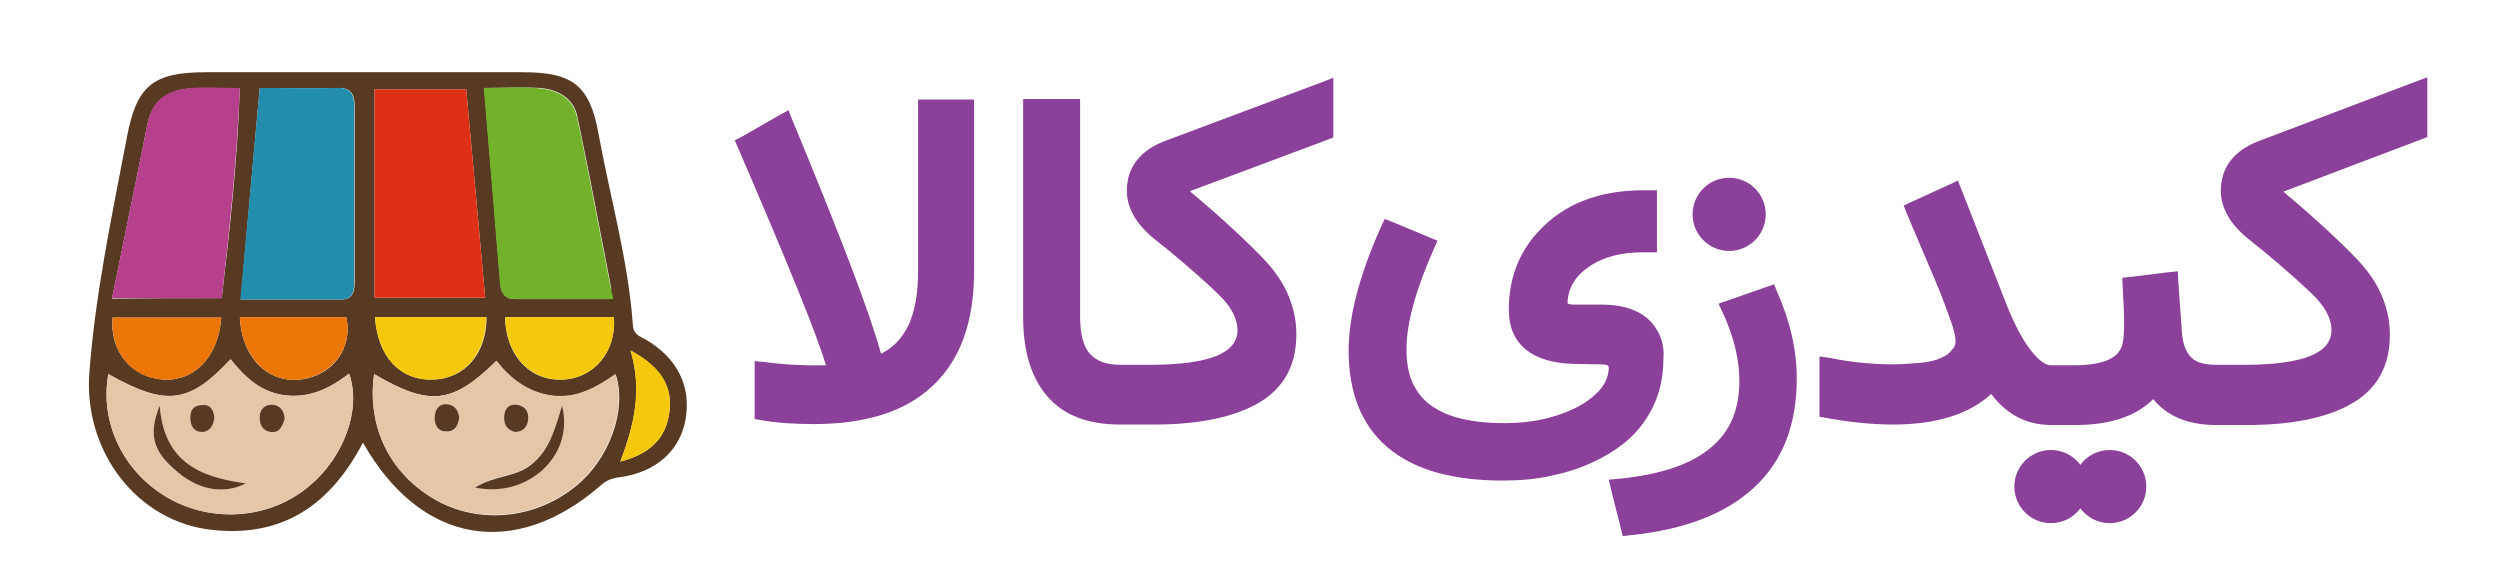 <?xml version="1.0" encoding="utf-8"?>
<!-- Generator: Adobe Illustrator 23.1.0, SVG Export Plug-In . SVG Version: 6.00 Build 0)  -->
<svg version="1.1" id="Layer_1" xmlns="http://www.w3.org/2000/svg" xmlns:xlink="http://www.w3.org/1999/xlink" x="0px" y="0px"
	 viewBox="0 0 540 124.7" style="enable-background:new 0 0 540 124.7;" xml:space="preserve">
<style type="text/css">
	.st0{fill:#8B4199;}
	.st1{fill:#573A21;}
	.st2{fill:#228DAC;}
	.st3{fill:#E5C6A7;}
	.st4{fill:#E02F17;}
	.st5{fill:#B7408D;}
	.st6{fill:#F5C80B;}
	.st7{fill:#EB7505;}
	.st8{fill:#71B22A;}
</style>
<g>
	<path class="st0" d="M200.2,21.5h-1.9v2v35.1c0,4.8-0.7,8.6-2,11.5c-1.4,2.9-3.3,5-6,6.3c-2.3-8.5-8.7-25.3-19.2-50.6l-0.8-2
		l-2,1.1l-8,4.6l-1.6,0.8l0.7,1.6c10.6,24.6,17,40.2,19,47c-4.3,0.1-8.7-0.1-13.2-0.7l-2.2-0.2V80v8.8v1.7l1.6,0.3
		c2.9,0.5,6.6,0.8,11.2,0.8c11.4,0,20-2.8,25.8-8.4c5.9-5.6,8.8-13.8,8.8-24.6V23.5v-2h-1.9L200.2,21.5L200.2,21.5z"/>
	<path class="st0" d="M251.5,30.5c-2.6,1-4.6,2.4-6,4.2c-1.4,1.8-2.1,4-2.1,6.5c0,3.8,2.1,7.4,6.3,10.7c1.9,1.5,4,3.2,6.2,5.1
		c2.2,1.9,4.6,4,7,6.3c3,2.8,4.4,5.5,4.4,8.1c-0.1,4.9-6.1,7.3-18.3,7.4h-6.3h-0.7H242c-3,0-5.2-0.8-6.6-2.4c-1.4-1.6-2.1-4.3-2.1-8
		v-45v-2h-1.9h-8.5h-1.9v2v45.1c0,7.5,1.8,13.2,5.3,17.2c3.5,4,8.7,6,15.6,6h0.3h0.7h6.3c9.8,0,17.4-1.6,22.7-4.7s8-7.9,8.1-14.3
		c0.1-3-0.5-5.9-1.6-8.6c-1.1-2.8-2.9-5.4-5.1-7.8c-3.6-3.8-9-8.9-16.3-15l29.7-11.1l1.3-0.5v-1.3v-8.8v-2.8l-2.6,1L251.5,30.5z"/>
	<path class="st0" d="M521.6,17.7l-33.8,12.8c-2.6,1-4.6,2.4-6,4.2c-1.4,1.8-2.1,4-2.1,6.5c0,3.8,2.1,7.4,6.3,10.7
		c1.9,1.5,4,3.2,6.2,5.1c2.2,1.9,4.6,4,7,6.3c3,2.8,4.4,5.5,4.4,8.1c-0.1,4.9-6.1,7.3-18.3,7.4h-6.2h-0.4c-2.5,0-4.3-0.5-5.4-1.6
		s-1.8-2.8-2-5.3l-0.8-11.3l-0.1-2l-2,0.2l-8.1,1l-1.9,0.2l0.1,1.9l0.2,4c0.1,1.4,0.1,2.9,0.1,4.5c0,1.4-0.1,2.7-0.3,3.7
		c-0.6,3.2-4.1,4.8-10.5,4.8h-4.1h-0.7h-0.2c-1.2,0-2.7-1.1-4.4-3.3c-1.7-2.2-3.5-5.5-5.3-10.1L423.7,41l-0.8-2l-1.9,0.9l-8.1,3.7
		l-1.7,0.8l0.7,1.8l6.2,14.6c1.4,3.3,2.4,6.1,3.2,8.3s1.1,3.8,1.1,4.5c0,0.6-0.1,1.1-0.4,1.5s-0.7,0.9-1.3,1.4s-1.5,0.8-2.4,1.2
		c-1,0.3-2.3,0.6-3.9,0.7s-3.4,0.3-5.4,0.3c-4.8,0-9.4-0.5-13.8-1.4L393,77v2.4v9V90l1.6,0.3c5,0.9,9.8,1.4,14.3,1.4
		c9.3,0,16.4-2.2,21.2-6.6c3.4,4.5,7.7,6.7,13,6.7h0.2h0.7h4.4c7.4,0,13-1.9,16.7-5.6c2.9,3.6,7.3,5.5,13.1,5.6c0.1,0,0.1,0,0.2,0
		h0.2h0.5h6.3c9.8,0,17.4-1.6,22.7-4.7s8-7.9,8.1-14.3c0.1-3-0.5-5.9-1.6-8.6c-1.1-2.8-2.9-5.4-5.1-7.8c-3.6-3.8-9-8.9-16.3-15
		L523,30.1l1.3-0.5v-1.3v-8.8v-2.8L521.6,17.7z"/>
	<path class="st0" d="M357.8,71.1c-1.1-1.8-2.6-3.1-4.7-4c-2-0.9-4.4-1.3-7.2-1.3h-5.8c-0.8,0-1.2-0.1-1.4-0.2
		c-0.1,0-0.1-0.2-0.1-0.5c0.2-3,1.7-5.5,4.5-7.4c3.1-2.2,7-3.2,11.8-3.2h1.1h1.9v-2v-9.4v-2h-1.9h-1c-9.7,0-17.3,3-22.7,8.9
		c-4.3,4.6-6.4,10.3-6.4,16.9c0,3.8,1.3,6.7,3.8,8.7c2.4,1.9,5.9,2.9,10.3,3l5.5,0.1c1.1,0,1.8,0.1,1.9,0.4c0,0.1,0.1,0.2,0.1,0.4
		c-0.1,1.9-0.8,3.5-2.1,4.9c-1.6,1.7-3.5,3-5.7,4c-4.3,2-9.2,3-14.7,3c-4.9,0-8.9-0.6-12.1-1.8c-3.1-1.2-5.4-2.9-6.9-5.3
		c-1.5-2.3-2.2-5.2-2.2-8.8c0-5.7,2-12.9,5.9-21.7l0.8-1.8l-1.9-0.8l-7.7-3.2l-1.8-0.7l-0.8,1.7c-4.7,10.5-7,19.4-7,26.7
		c0,9.3,2.9,16.3,8.5,21c5.7,4.8,14,7.1,24.8,7.1c3.6,0,7.1-0.3,10.3-1c3.3-0.7,6.3-1.6,9.2-3c5-2.3,8.8-5.3,11.3-9.1
		c2.6-3.8,3.9-8.2,3.9-13.3C359.5,75,358.9,72.8,357.8,71.1z"/>
	<path class="st0" d="M383.2,61.4l-1.7,0.6l-8.3,2.9l-2,0.7l0.9,1.9c2.4,5.2,3.6,10.1,3.6,14.8c0,6.2-2,11-6.3,14.5
		c-4.2,3.5-10.7,5.7-19.6,6.6l-2.3,0.2l0.5,2.2l2.1,8.3l0.4,1.7l1.7-0.2c11.8-1.2,20.7-4.7,26.8-10.4c6.1-5.7,9.1-13.5,9.1-23.5
		c0-6-1.4-12.3-4.3-18.8L383.2,61.4z"/>
	<circle class="st0" cx="443" cy="105.1" r="7.9"/>
	<circle class="st0" cx="455.7" cy="105.1" r="7.9"/>
	<circle class="st0" cx="373.5" cy="46.3" r="7.9"/>
</g>
<g>
	<path class="st1" d="M78.4,95.6C71.4,109,61.2,116,46.2,114.5c-16.7-1.6-28.2-17.2-26.9-34c1.3-17.2,4.9-34,8.1-50.8
		c2.1-11.2,5.6-14.1,17.1-14.1c22.8,0,45.6,0,68.4,0c10.8,0,14.5,2.8,16.4,13.4c2.5,13.7,6.4,27.2,7.4,41.2c0.1,2,1.4,2.4,2.7,3.1
		c6.9,4,9.9,10.1,8.7,17.2c-1.2,6.9-6.5,11.6-14.4,12.6c-1.6,0.2-2.8,0.7-4,1.8C111.1,121,90.8,117.5,78.4,95.6z M56.1,19
		c-1.4,15.5-2.7,30.2-4.1,45.7c7.7,0,14.7,0,21.7,0c2.7,0,2.9-2,2.9-4c0-12.6,0-25.2,0-37.8c0-2.5-0.8-4-3.6-3.9
		C67.6,19.1,62.2,19,56.1,19z M23.4,80.8c-1.9,10.5,3.3,21.3,13,26.8c9.7,5.5,22.1,4.5,30.5-2.7c7.5-6.3,11.2-16.7,8.5-24.2
		c-4,3.1-8.4,5.3-13.7,4.7c-5.3-0.6-8.8-3.9-11.9-7.8C40.8,87.3,35.9,87.8,23.4,80.8z M80.9,19.3c0,15.3,0,30.2,0,45
		c8.1,0,15.6,0,23.9,0c-1.4-15.3-2.7-30-4.1-45C93.8,19.3,87.4,19.3,80.9,19.3z M80.8,80.8c-1.6,11.5,3.5,21.7,13.5,27.3
		c9.4,5.2,21.4,4,30.1-3.1c7.2-5.8,11.1-16.5,8.6-24.1c-4.2,2.8-8.4,5.3-13.7,4.6c-5.1-0.7-9-3.6-12-7.5
		C97.6,87.3,92.8,87.8,80.8,80.8z M104.6,19c1.2,14.8,2.4,28.6,3.5,42.4c0.2,2,1.1,3.2,3.2,3.2c6.8,0,13.6,0,20.3,0
		c0.2-1.4,0.5-2,0.4-2.5c-2.4-12.3-4.7-24.7-7.3-37c-0.9-4.1-4.4-5.8-8.1-6.1C112.8,18.8,109,19,104.6,19z M47.9,64.4
		c1.8-15.3,3.4-30,3.9-45.3c-4.4,0-8-0.3-11.5,0.1c-4.3,0.5-7.4,2.8-8.4,7.4c-2.5,12.5-5.1,25-7.7,37.9
		C32.2,64.4,39.8,64.4,47.9,64.4z M81,68.5c0.6,8.6,5.4,13.6,12.3,13.5c7-0.1,11.8-5.5,11.8-13.5C97.1,68.5,89.2,68.5,81,68.5z
		 M109.1,68.5c0.1,8.2,5.3,13.7,12.1,13.5c7-0.1,12-6,11.4-13.5C125,68.5,117.2,68.5,109.1,68.5z M51.8,68.5
		c0.4,8.7,6,14.2,12.9,13.5c7-0.7,11.6-6.7,10.1-13.5C67.3,68.5,59.7,68.5,51.8,68.5z M47.8,68.6c-8.1,0-15.8,0-23.5,0
		C23.7,76,28.5,81.6,35.4,82C42.1,82.3,47.2,77,47.8,68.6z M136.2,75.7c2.6,8.7,0.8,16-2.2,24c6.2-1.6,9.6-4.8,10.5-10.1
		C145.5,83.7,142.9,79.4,136.2,75.7z"/>
	<path class="st2" d="M56.1,19c6.2,0,11.5,0.1,16.8,0c2.8-0.1,3.6,1.4,3.6,3.9c0,12.6,0,25.2,0,37.8c0,2-0.1,4-2.9,4
		c-7,0-14,0-21.7,0C53.3,49.2,54.7,34.4,56.1,19z"/>
	<path class="st3" d="M23.4,80.8c12.4,7,17.4,6.4,26.4-3.2c3.1,3.9,6.7,7.2,11.9,7.8c5.3,0.6,9.6-1.5,13.7-4.7
		c2.7,7.5-1,17.9-8.5,24.2c-8.5,7.1-20.9,8.2-30.5,2.7C26.7,102.1,21.5,91.4,23.4,80.8z M34.5,87.6c-2.5,6.2-1.4,9.8,3.1,13.8
		c4.7,4.2,10.4,5.6,15.4,3C43.2,103.1,35.4,99.8,34.5,87.6z M61.5,90.5c-0.1-1.8-1-3-2.8-3.1c-1.5-0.1-2.5,0.8-2.6,2.5
		c-0.1,1.7,0.5,3.1,2.3,3.4C60.4,93.5,61,92,61.5,90.5z M46.3,90.1c-0.2-1.8-1.1-2.8-2.9-2.7c-1.6,0.2-2.3,1.2-2.3,2.7
		c0,1.7,0.8,3.1,2.6,3.1C45.4,93.2,46.2,91.8,46.3,90.1z"/>
	<path class="st4" d="M80.9,19.3c6.5,0,12.9,0,19.8,0c1.4,15,2.7,29.7,4.1,45c-8.3,0-15.8,0-23.9,0C80.9,49.5,80.9,34.6,80.9,19.3z"
		/>
	<path class="st3" d="M80.8,80.8c12,7,16.8,6.6,26.4-2.9c3.1,4,6.9,6.8,12,7.5c5.3,0.7,9.5-1.7,13.7-4.6c2.5,7.6-1.4,18.3-8.6,24.1
		c-8.7,7.1-20.7,8.3-30.1,3.1C84.3,102.5,79.2,92.2,80.8,80.8z M121.4,87.6c-1.7,5.7-3,9.8-6.7,12.7c-3.4,2.7-8.1,2.3-12.1,4.9
		C113.8,107.7,124.2,98.7,121.4,87.6z M111.2,93.3c1.9-0.1,2.8-1.2,2.9-2.9c0.1-1.8-0.9-3-2.7-3c-1.6,0-2.4,1-2.5,2.5
		C108.8,91.6,109.5,92.9,111.2,93.3z M99.2,90.2c-0.2-1.7-1-2.9-2.9-2.8c-1.6,0.1-2.3,1.2-2.3,2.7c-0.1,1.8,0.7,3.1,2.5,3.2
		C98.3,93.3,99,91.9,99.2,90.2z"/>
	<path class="st5" d="M47.9,64.4c-8.1,0-15.6,0-23.7,0c2.6-12.9,5.2-25.4,7.7-37.9c0.9-4.6,4-6.9,8.4-7.4c3.5-0.4,7.2-0.1,11.5-0.1
		C51.2,34.4,49.6,49.1,47.9,64.4z"/>
	<path class="st6" d="M81,68.5c8.3,0,16.2,0,24,0c0,8-4.8,13.4-11.8,13.5C86.4,82.1,81.6,77.1,81,68.5z"/>
	<path class="st6" d="M109.1,68.5c8.1,0,15.8,0,23.5,0c0.6,7.6-4.5,13.4-11.4,13.5C114.4,82.1,109.3,76.7,109.1,68.5z"/>
	<path class="st7" d="M51.8,68.5c7.9,0,15.5,0,23,0c1.5,6.7-3.1,12.7-10.1,13.5C57.8,82.7,52.2,77.1,51.8,68.5z"/>
	<path class="st7" d="M47.8,68.6C47.2,77,42.1,82.3,35.4,82c-6.9-0.3-11.6-5.9-11.1-13.4C32,68.6,39.7,68.6,47.8,68.6z"/>
	<path class="st6" d="M136.2,75.7c6.8,3.6,9.3,8,8.3,13.9c-0.9,5.3-4.3,8.5-10.5,10.1C137,91.7,138.7,84.4,136.2,75.7z"/>
	<path class="st1" d="M34.5,87.6c0.9,12.2,8.7,15.5,18.6,16.8c-5,2.6-10.7,1.3-15.4-3C33.1,97.4,32,93.8,34.5,87.6z"/>
	<path class="st1" d="M61.5,90.5c-0.5,1.5-1.1,3.1-3.1,2.8c-1.8-0.3-2.4-1.7-2.3-3.4c0.1-1.6,1.1-2.5,2.6-2.5
		C60.5,87.5,61.4,88.7,61.5,90.5z"/>
	<path class="st1" d="M46.3,90.1c-0.1,1.7-0.9,3.1-2.6,3.2c-1.8,0-2.6-1.3-2.6-3.1c0-1.6,0.7-2.6,2.3-2.7
		C45.2,87.2,46.1,88.3,46.3,90.1z"/>
	<path class="st1" d="M121.4,87.6c2.8,11-7.6,20.1-18.8,17.7c4.1-2.6,8.7-2.2,12.1-4.9C118.4,97.5,119.7,93.4,121.4,87.6z"/>
	<path class="st1" d="M111.2,93.3c-1.8-0.5-2.4-1.7-2.3-3.4c0.1-1.5,0.9-2.6,2.5-2.5c1.8,0.1,2.8,1.3,2.7,3
		C114,92.1,113.1,93.3,111.2,93.3z"/>
	<path class="st1" d="M99.2,90.2c-0.2,1.6-0.9,3.1-2.8,3c-1.8,0-2.6-1.4-2.5-3.2c0.1-1.5,0.8-2.6,2.3-2.7
		C98.1,87.3,99,88.5,99.2,90.2z"/>
	<path class="st8" d="M132.5,64.7l-0.7-3.1c-2.4-12.1-4.6-24.3-7.2-36.4c-0.9-4.1-4.4-5.8-8.1-6.1c-3.7-0.4-7.5-0.1-12-0.1
		c1.2,14.8,2.4,28.6,3.5,42.4c0.2,2,1.1,3.2,3.2,3.2c6.6,0,13.3,0,19.8,0l0,0H132.5z"/>
</g>
</svg>
